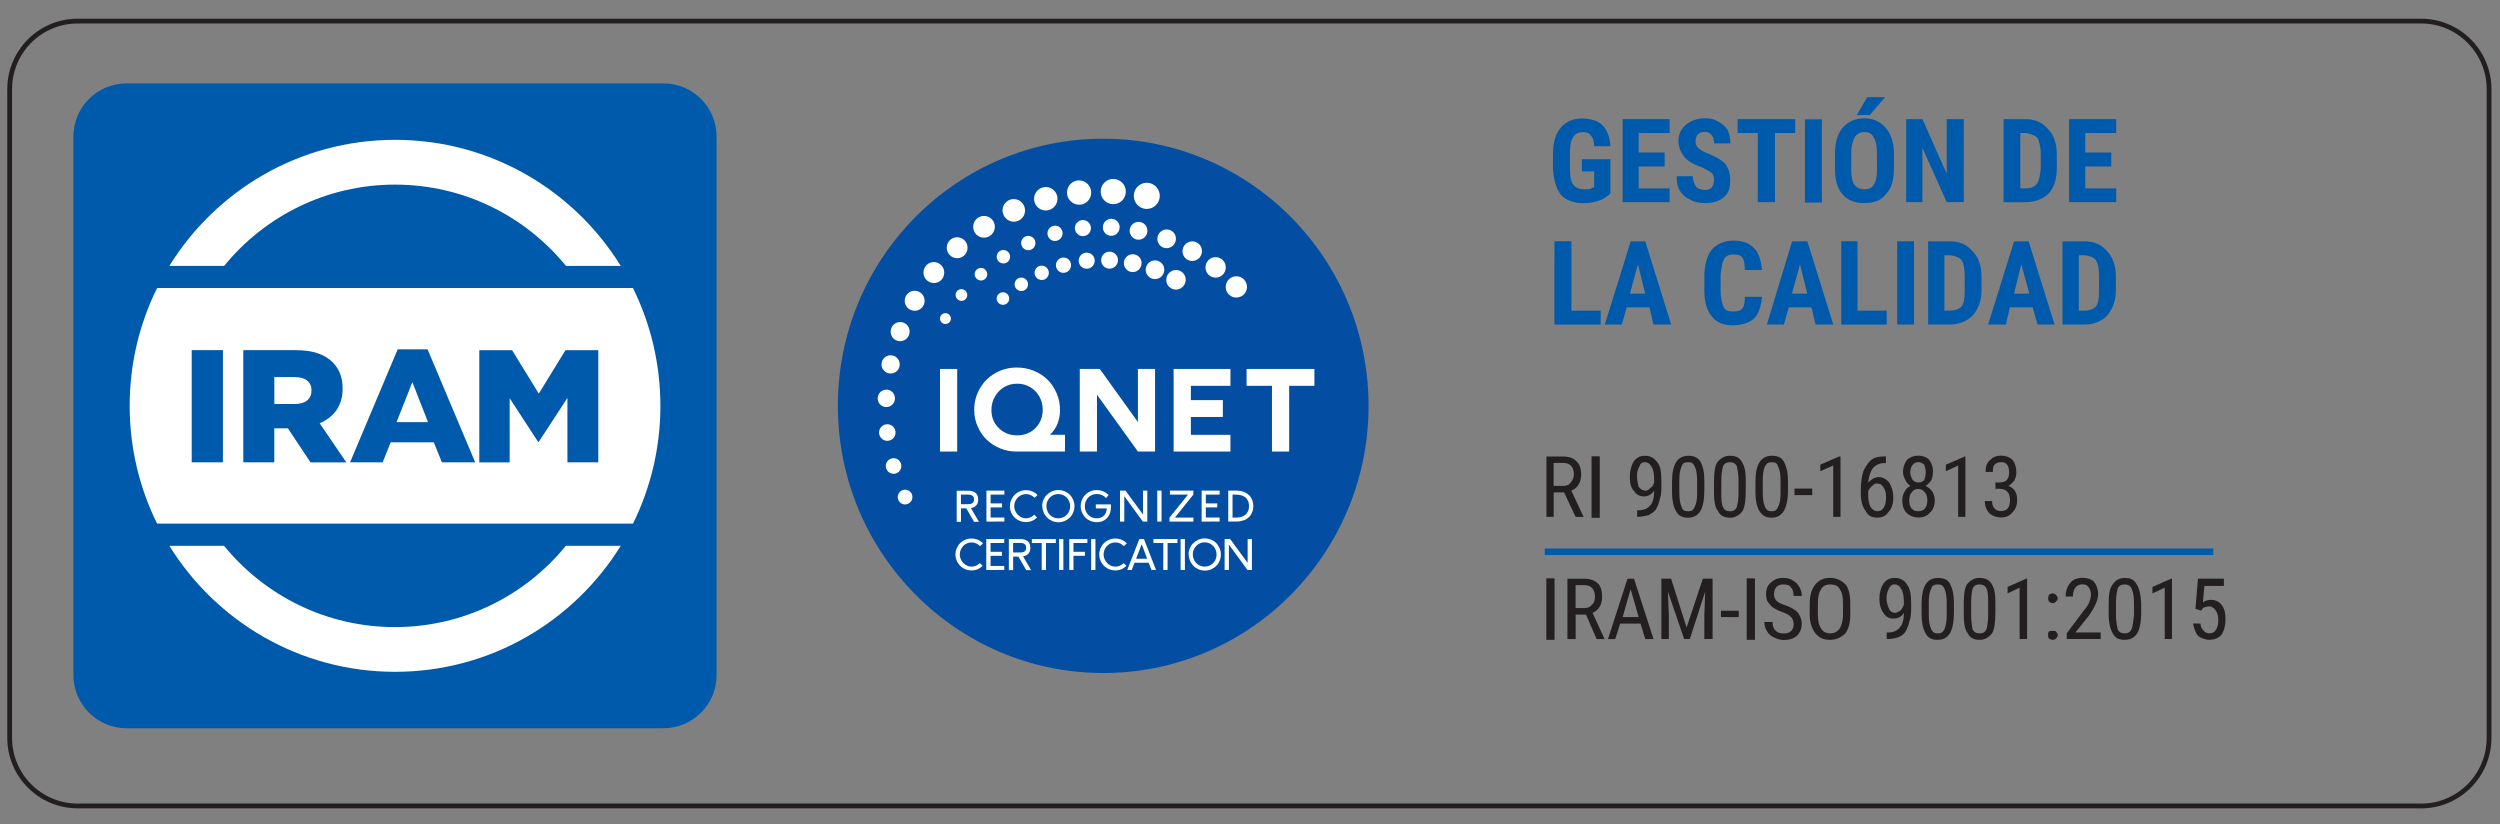 <?xml version="1.0" encoding="UTF-8"?>
<svg id="Capa_1" xmlns="http://www.w3.org/2000/svg" version="1.1" xmlns:xlink="http://www.w3.org/1999/xlink" viewBox="0 0 455 150">
  <rect x="0" y="0" width="455" height="150" fill="#808080" stroke="none"/>
  <!-- Generator: Adobe Illustrator 29.6.1, SVG Export Plug-In . SVG Version: 2.1.1 Build 9)  -->
  <defs>
    <clipPath id="clippath">
      <rect x="1.21" y="3.28" width="452.33" height="143.94" fill="none"/>
    </clipPath>
    <clipPath id="clippath-1">
      <rect x="1.21" y="3.28" width="452.33" height="143.94" fill="none"/>
    </clipPath>
    <clipPath id="clippath-2">
      <rect x="1.21" y="3.28" width="452.33" height="143.94" fill="none"/>
    </clipPath>
    <clipPath id="clippath-3">
      <rect x="1.21" y="3.28" width="452.33" height="143.94" fill="none"/>
    </clipPath>
    <clipPath id="clippath-4">
      <rect x="1.21" y="3.28" width="452.33" height="143.94" fill="none"/>
    </clipPath>
    <clipPath id="clippath-5">
      <rect x="1.21" y="3.28" width="452.33" height="143.94" fill="none"/>
    </clipPath>
    <clipPath id="clippath-6">
      <rect x="1.21" y="3.28" width="452.33" height="143.94" fill="none"/>
    </clipPath>
    <clipPath id="clippath-7">
      <rect x="1.21" y="3.28" width="452.33" height="143.94" fill="none"/>
    </clipPath>
    <clipPath id="clippath-8">
      <rect x="1.21" y="3.28" width="452.33" height="143.94" fill="none"/>
    </clipPath>
    <clipPath id="clippath-9">
      <rect x="1.21" y="3.28" width="452.33" height="143.94" fill="none"/>
    </clipPath>
    <clipPath id="clippath-10">
      <rect x="1.21" y="3.28" width="452.33" height="143.94" fill="none"/>
    </clipPath>
    <clipPath id="clippath-11">
      <rect x="1.21" y="3.28" width="452.33" height="143.94" fill="none"/>
    </clipPath>
    <clipPath id="clippath-12">
      <rect x="1.21" y="3.28" width="452.33" height="143.94" fill="none"/>
    </clipPath>
    <clipPath id="clippath-13">
      <rect x="1.21" y="3.28" width="452.33" height="143.94" fill="none"/>
    </clipPath>
    <clipPath id="clippath-14">
      <rect x="1.21" y="3.28" width="452.33" height="143.94" fill="none"/>
    </clipPath>
    <clipPath id="clippath-15">
      <rect x="1.21" y="3.28" width="452.33" height="143.94" fill="none"/>
    </clipPath>
    <clipPath id="clippath-16">
      <rect x="1.21" y="3.28" width="452.33" height="143.94" fill="none"/>
    </clipPath>
    <clipPath id="clippath-17">
      <rect x="1.21" y="3.28" width="452.33" height="143.94" fill="none"/>
    </clipPath>
    <clipPath id="clippath-18">
      <rect x="1.21" y="3.28" width="452.33" height="143.94" fill="none"/>
    </clipPath>
    <clipPath id="clippath-19">
      <rect x="1.21" y="3.28" width="452.33" height="143.94" fill="none"/>
    </clipPath>
    <clipPath id="clippath-20">
      <rect x="1.21" y="3.28" width="452.33" height="143.94" fill="none"/>
    </clipPath>
    <clipPath id="clippath-21">
      <rect x="1.21" y="3.28" width="452.33" height="143.94" fill="none"/>
    </clipPath>
    <clipPath id="clippath-22">
      <rect x="1.21" y="3.28" width="452.33" height="143.94" fill="none"/>
    </clipPath>
    <clipPath id="clippath-23">
      <rect x="1.21" y="3.28" width="452.33" height="143.94" fill="none"/>
    </clipPath>
    <clipPath id="clippath-24">
      <rect x="1.21" y="3.28" width="452.33" height="143.94" fill="none"/>
    </clipPath>
    <clipPath id="clippath-25">
      <rect x="1.21" y="3.28" width="452.33" height="143.94" fill="none"/>
    </clipPath>
    <clipPath id="clippath-26">
      <rect x="1.21" y="3.28" width="452.33" height="143.94" fill="none"/>
    </clipPath>
    <clipPath id="clippath-27">
      <rect x="1.21" y="3.28" width="452.33" height="143.94" fill="none"/>
    </clipPath>
    <clipPath id="clippath-28">
      <rect x="1.21" y="3.28" width="452.33" height="143.94" fill="none"/>
    </clipPath>
    <clipPath id="clippath-29">
      <rect x="1.21" y="3.28" width="452.33" height="143.94" fill="none"/>
    </clipPath>
    <clipPath id="clippath-30">
      <rect x="1.21" y="3.28" width="452.33" height="143.94" fill="none"/>
    </clipPath>
    <clipPath id="clippath-31">
      <rect x="1.21" y="3.28" width="452.33" height="143.94" fill="none"/>
    </clipPath>
    <clipPath id="clippath-32">
      <rect x="1.21" y="3.28" width="452.33" height="143.94" fill="none"/>
    </clipPath>
    <clipPath id="clippath-33">
      <rect x="1.21" y="3.28" width="452.33" height="143.94" fill="none"/>
    </clipPath>
    <clipPath id="clippath-34">
      <rect x="1.21" y="3.28" width="452.33" height="143.94" fill="none"/>
    </clipPath>
    <clipPath id="clippath-35">
      <rect x="1.21" y="3.28" width="452.33" height="143.94" fill="none"/>
    </clipPath>
    <clipPath id="clippath-36">
      <rect x="1.21" y="3.28" width="452.33" height="143.94" fill="none"/>
    </clipPath>
    <clipPath id="clippath-37">
      <rect x="1.21" y="3.28" width="452.33" height="143.94" fill="none"/>
    </clipPath>
    <clipPath id="clippath-38">
      <rect x="1.21" y="3.28" width="452.33" height="143.94" fill="none"/>
    </clipPath>
    <clipPath id="clippath-39">
      <rect x="1.21" y="3.28" width="452.33" height="143.94" fill="none"/>
    </clipPath>
    <clipPath id="clippath-40">
      <rect x="1.21" y="3.28" width="452.33" height="143.94" fill="none"/>
    </clipPath>
    <clipPath id="clippath-41">
      <rect x="1.21" y="3.28" width="452.33" height="143.94" fill="none"/>
    </clipPath>
    <clipPath id="clippath-42">
      <rect x="1.21" y="3.28" width="452.33" height="143.94" fill="none"/>
    </clipPath>
    <clipPath id="clippath-43">
      <rect x="1.21" y="3.28" width="452.33" height="143.94" fill="none"/>
    </clipPath>
    <clipPath id="clippath-44">
      <rect x="1.21" y="3.28" width="452.33" height="143.94" fill="none"/>
    </clipPath>
    <clipPath id="clippath-45">
      <rect x="1.21" y="3.28" width="452.33" height="143.94" fill="none"/>
    </clipPath>
    <clipPath id="clippath-46">
      <rect x="1.21" y="3.28" width="452.33" height="143.94" fill="none"/>
    </clipPath>
    <clipPath id="clippath-47">
      <rect x="1.21" y="3.28" width="452.33" height="143.94" fill="none"/>
    </clipPath>
    <clipPath id="clippath-48">
      <rect x="1.21" y="3.28" width="452.33" height="143.94" fill="none"/>
    </clipPath>
    <clipPath id="clippath-49">
      <rect x="1.21" y="3.28" width="452.33" height="143.94" fill="none"/>
    </clipPath>
    <clipPath id="clippath-50">
      <rect x="1.21" y="3.28" width="452.33" height="143.94" fill="none"/>
    </clipPath>
    <clipPath id="clippath-51">
      <rect x="1.21" y="3.28" width="452.33" height="143.94" fill="none"/>
    </clipPath>
    <clipPath id="clippath-52">
      <rect x="1.21" y="3.28" width="452.33" height="143.94" fill="none"/>
    </clipPath>
    <clipPath id="clippath-53">
      <rect x="1.21" y="3.28" width="452.33" height="143.94" fill="none"/>
    </clipPath>
    <clipPath id="clippath-54">
      <rect x="1.21" y="3.28" width="452.33" height="143.94" fill="none"/>
    </clipPath>
    <clipPath id="clippath-55">
      <rect x="1.21" y="3.28" width="452.33" height="143.94" fill="none"/>
    </clipPath>
    <clipPath id="clippath-56">
      <rect x="1.21" y="3.28" width="452.33" height="143.94" fill="none"/>
    </clipPath>
    <clipPath id="clippath-57">
      <rect x="1.21" y="3.28" width="452.33" height="143.94" fill="none"/>
    </clipPath>
    <clipPath id="clippath-58">
      <rect x="1.21" y="3.28" width="452.33" height="143.94" fill="none"/>
    </clipPath>
    <clipPath id="clippath-59">
      <rect x="1.21" y="3.28" width="452.33" height="143.94" fill="none"/>
    </clipPath>
    <clipPath id="clippath-60">
      <rect x="1.21" y="3.28" width="452.33" height="143.94" fill="none"/>
    </clipPath>
    <clipPath id="clippath-61">
      <rect x="1.21" y="3.28" width="452.33" height="143.94" fill="none"/>
    </clipPath>
    <clipPath id="clippath-62">
      <rect x="1.21" y="3.28" width="452.33" height="143.94" fill="none"/>
    </clipPath>
    <clipPath id="clippath-63">
      <rect x="1.21" y="3.28" width="452.33" height="143.94" fill="none"/>
    </clipPath>
    <clipPath id="clippath-64">
      <rect x="1.21" y="3.28" width="452.33" height="143.94" fill="none"/>
    </clipPath>
    <clipPath id="clippath-65">
      <rect x="1.21" y="3.28" width="452.33" height="143.94" fill="none"/>
    </clipPath>
    <clipPath id="clippath-66">
      <rect x="1.21" y="3.28" width="452.33" height="143.94" fill="none"/>
    </clipPath>
    <clipPath id="clippath-67">
      <rect x="1.21" y="3.28" width="452.33" height="143.94" fill="none"/>
    </clipPath>
    <clipPath id="clippath-68">
      <rect x="1.21" y="3.28" width="452.33" height="143.94" fill="none"/>
    </clipPath>
    <clipPath id="clippath-69">
      <rect x="1.21" y="3.28" width="452.33" height="143.94" fill="none"/>
    </clipPath>
    <clipPath id="clippath-70">
      <rect x="1.21" y="3.28" width="452.33" height="143.94" fill="none"/>
    </clipPath>
  </defs>
  <g clip-path="url(#clippath)">
    <path d="M120.77,132.54H23.02c-5.33,0-9.66-4.33-9.66-9.69V24.86c0-5.34,4.32-9.68,9.66-9.68h97.74c5.34,0,9.66,4.33,9.66,9.68v97.99c0,5.34-4.32,9.69-9.66,9.69" fill="#005aab" fill-rule="evenodd"/>
  </g>
  <g clip-path="url(#clippath-1)">
    <path d="M115.2,95.31c3.19-6.46,4.99-13.74,4.99-21.44s-1.8-14.99-4.99-21.45H28.59c-3.19,6.46-4.99,13.74-4.99,21.44s1.8,14.98,4.99,21.44h86.61Z" fill="#fff" fill-rule="evenodd"/>
  </g>
  <g clip-path="url(#clippath-2)">
    <path d="M72.17,76.83h5.73l-2.85-7.28-2.88,7.28ZM53.64,68.63h-3.71v4.9h3.73c1.92,0,3.03-.93,3.03-2.42v-.06c0-1.6-1.17-2.42-3.05-2.42M40.57,84.15h-5.68v-20.42h5.68v20.42ZM56.51,84.15l-4.11-6.19h-2.48v6.19h-5.64v-20.42h9.63c3.12,0,5.27.82,6.64,2.22,1.19,1.17,1.81,2.75,1.81,4.76v.06c0,3.12-1.66,5.19-4.18,6.27l4.86,7.12h-6.52ZM80.43,84.15l-1.48-3.65h-7.85l-1.46,3.65h-5.93l8.67-20.57h5.44l8.67,20.57h-6.06ZM108.89,84.15h-5.62v-11.73l-5.22,8h-.11l-5.18-7.94v11.67h-5.53v-20.42h5.97l4.86,7.91,4.86-7.91h5.97v20.42Z" fill="#005aab" fill-rule="evenodd"/>
  </g>
  <g clip-path="url(#clippath-3)">
    <path d="M112.98,99.33c-8.52,13.77-23.73,22.94-41.08,22.94s-32.56-9.17-41.08-22.94h9.95c7.36,9.03,18.57,14.8,31.11,14.8s23.75-5.77,31.11-14.8h9.98ZM71.9,25.45c17.35,0,32.56,9.17,41.08,22.95h-9.97c-7.36-9.03-18.57-14.8-31.11-14.8s-23.75,5.77-31.11,14.8h-9.97c8.52-13.78,23.73-22.95,41.08-22.95" fill="#fff" fill-rule="evenodd"/>
  </g>
  <g clip-path="url(#clippath-4)">
    <path d="M440.62,146.68H14.13c-6.84,0-12.37-5.56-12.37-12.4V16.23C1.76,9.38,7.3,3.84,14.13,3.84h426.51c6.84,0,12.37,5.56,12.37,12.4v118.05c0,6.85-5.54,12.4-12.37,12.4h-.01Z" fill="none" stroke="#231f20" stroke-miterlimit="10" stroke-width=".87"/>
  </g>
  <g clip-path="url(#clippath-5)">
    <path d="M249.08,74c-.08,26.86-21.75,48.57-48.42,48.49-26.67-.08-48.23-21.9-48.17-48.76.06-26.86,21.75-48.57,48.42-48.49,26.67.08,48.23,21.9,48.17,48.76" fill="#034ea2"/>
  </g>
  <g clip-path="url(#clippath-6)">
    <rect x="171.08" y="67.15" width="3.13" height="15.03" fill="#fff"/>
  </g>
  <g clip-path="url(#clippath-7)">
    <path d="M191.11,79.12c1.21-1.17,1.81-2.68,1.81-4.5,0-1.07-.2-2.1-.62-3.06-.41-.96-.97-1.79-1.66-2.47-.69-.68-1.53-1.22-2.49-1.61-.96-.39-1.99-.59-3.05-.59-1.45,0-2.78.34-3.96,1.02-1.18.68-2.14,1.61-2.81,2.8-.68,1.18-1.02,2.47-1.02,3.88,0,1.07.2,2.08.62,3.02s.96,1.76,1.65,2.42c.69.66,1.51,1.18,2.44,1.57.93.39,1.92.58,2.94.58h8.87v-3.05h-2.71ZM189.77,74.61c0,.88-.2,1.69-.62,2.39-.41.71-.97,1.26-1.67,1.65-.7.39-1.5.59-2.35.59-1.31,0-2.43-.44-3.33-1.31-.9-.87-1.36-1.95-1.36-3.31,0-.88.2-1.69.62-2.42.41-.73.97-1.31,1.68-1.74.72-.43,1.51-.63,2.38-.63s1.66.21,2.36.62c.7.4,1.28,1,1.68,1.71.4.72.62,1.55.62,2.43" fill="#fff"/>
  </g>
  <g clip-path="url(#clippath-8)">
    <polygon points="207.1 67.15 207.1 76.81 200.16 67.15 196.52 67.15 196.52 82.18 199.65 82.18 199.65 71.83 207.1 82.18 210.22 82.18 210.22 67.15 207.1 67.15" fill="#fff"/>
  </g>
  <g clip-path="url(#clippath-9)">
    <polygon points="223.94 70.22 223.94 67.15 213.6 67.15 213.6 82.18 223.94 82.18 223.94 79.14 216.74 79.14 216.74 75.89 222.56 75.89 222.56 72.82 216.74 72.82 216.74 70.22 223.94 70.22" fill="#fff"/>
  </g>
  <g clip-path="url(#clippath-10)">
    <polygon points="226.88 67.15 226.88 70.22 231.5 70.22 231.5 82.18 234.63 82.18 234.63 70.22 239.22 70.22 239.22 67.15 226.88 67.15" fill="#fff"/>
  </g>
  <g clip-path="url(#clippath-11)">
    <path d="M181.39,54.3c.03-.63.55-1.13,1.18-1.11s1.12.55,1.11,1.18c-.01.63-.55,1.13-1.18,1.11-.63-.03-1.13-.55-1.11-1.18" fill="#fff"/>
  </g>
  <g clip-path="url(#clippath-12)">
    <path d="M184.66,51.7c.03-.68.59-1.21,1.26-1.18.67.03,1.21.59,1.18,1.27-.03.68-.59,1.21-1.26,1.18-.67-.03-1.21-.59-1.18-1.27" fill="#fff"/>
  </g>
  <g clip-path="url(#clippath-13)">
    <path d="M192.18,48.22c.03-.77.67-1.36,1.42-1.35.75.01,1.36.67,1.33,1.44-.03.77-.67,1.36-1.42,1.35-.75-.01-1.36-.67-1.33-1.44" fill="#fff"/>
  </g>
  <g clip-path="url(#clippath-14)">
    <path d="M200.41,47.3c.03-.86.74-1.52,1.58-1.5.84.03,1.51.74,1.48,1.6-.03.86-.74,1.52-1.58,1.5-.84-.03-1.51-.74-1.48-1.6" fill="#fff"/>
  </g>
  <g clip-path="url(#clippath-15)">
    <path d="M204.54,47.84c.03-.89.78-1.6,1.67-1.57.89.03,1.6.78,1.56,1.68-.04.89-.78,1.6-1.67,1.57-.89-.03-1.58-.78-1.56-1.68" fill="#fff"/>
  </g>
  <g clip-path="url(#clippath-16)">
    <path d="M208.52,49.04c.03-.94.82-1.68,1.75-1.65.93.03,1.67.82,1.63,1.76-.04.94-.82,1.68-1.75,1.65-.93-.03-1.67-.82-1.63-1.76" fill="#fff"/>
  </g>
  <g clip-path="url(#clippath-17)">
    <path d="M212.26,50.87c.03-.98.85-1.75,1.83-1.73.98.03,1.75.86,1.71,1.84-.04.98-.85,1.75-1.83,1.73-.98-.03-1.75-.86-1.71-1.84" fill="#fff"/>
  </g>
  <g clip-path="url(#clippath-18)">
    <path d="M171.08,57.95c.01-.54.48-.98,1.02-.96s.97.48.96,1.02c-.01.54-.48.97-1.02.96-.54-.01-.97-.48-.96-1.02" fill="#fff"/>
  </g>
  <g clip-path="url(#clippath-19)">
    <path d="M173.92,53.65c.01-.59.52-1.06,1.09-1.03.58.03,1.04.52,1.03,1.11-.01.59-.52,1.06-1.09,1.03-.58-.03-1.04-.52-1.03-1.11" fill="#fff"/>
  </g>
  <g clip-path="url(#clippath-20)">
    <path d="M181.4,46.68c.03-.68.59-1.21,1.26-1.18.67.03,1.21.59,1.18,1.27-.03.68-.59,1.21-1.26,1.18-.67-.03-1.21-.59-1.18-1.27" fill="#fff"/>
  </g>
  <g clip-path="url(#clippath-21)">
    <path d="M185.85,44.19c.03-.72.63-1.29,1.34-1.26.72.03,1.28.63,1.26,1.35-.03.72-.63,1.29-1.34,1.26-.72-.03-1.28-.63-1.26-1.35" fill="#fff"/>
  </g>
  <g clip-path="url(#clippath-22)">
    <path d="M190.64,42.42c.03-.77.67-1.36,1.42-1.35s1.36.67,1.33,1.44c-.03.77-.67,1.36-1.42,1.35-.75-.01-1.36-.67-1.33-1.44" fill="#fff"/>
  </g>
  <g clip-path="url(#clippath-23)">
    <path d="M195.63,41.47c.03-.81.7-1.45,1.51-1.42.8.03,1.43.71,1.41,1.51-.03.81-.7,1.45-1.51,1.42-.8-.03-1.43-.71-1.41-1.51" fill="#fff"/>
  </g>
  <g clip-path="url(#clippath-24)">
    <path d="M200.72,41.32c.03-.86.74-1.52,1.58-1.5s1.51.74,1.48,1.6c-.03.86-.74,1.52-1.58,1.5-.84-.03-1.51-.74-1.48-1.6" fill="#fff"/>
  </g>
  <g clip-path="url(#clippath-25)">
    <path d="M205.6,41.95c.03-.89.78-1.6,1.67-1.57s1.6.78,1.56,1.68c-.04.89-.78,1.6-1.67,1.57-.89-.03-1.58-.78-1.56-1.68" fill="#fff"/>
  </g>
  <g clip-path="url(#clippath-26)">
    <path d="M210.64,43.41c.03-.94.82-1.68,1.75-1.65.93.03,1.67.82,1.63,1.76-.04.94-.82,1.68-1.75,1.65-.93-.03-1.67-.82-1.63-1.76" fill="#fff"/>
  </g>
  <g clip-path="url(#clippath-27)">
    <path d="M215.22,45.66c.03-.98.85-1.75,1.83-1.73s1.75.86,1.71,1.84c-.04.98-.85,1.75-1.83,1.73-.98-.03-1.75-.86-1.71-1.84" fill="#fff"/>
  </g>
  <g clip-path="url(#clippath-28)">
    <path d="M219.4,48.6c.04-1.03.89-1.84,1.91-1.8,1.02.04,1.82.89,1.78,1.93-.04,1.03-.89,1.84-1.91,1.8s-1.82-.89-1.78-1.93" fill="#fff"/>
  </g>
  <g clip-path="url(#clippath-29)">
    <path d="M223.08,52.16c.04-1.07.93-1.91,2-1.88s1.9.93,1.87,2c-.03,1.07-.93,1.91-2,1.88-1.07-.04-1.9-.93-1.87-2" fill="#fff"/>
  </g>
  <g clip-path="url(#clippath-30)">
    <path d="M163.39,90.42c.03-.74.64-1.32,1.38-1.3.74.03,1.32.64,1.29,1.39-.03.74-.64,1.32-1.38,1.3-.74-.03-1.32-.64-1.29-1.39" fill="#fff"/>
  </g>
  <g clip-path="url(#clippath-31)">
    <path d="M161.21,84.78c.03-.78.68-1.41,1.46-1.39.78.03,1.39.68,1.37,1.47-.03.79-.68,1.41-1.46,1.37-.78-.04-1.39-.68-1.37-1.47" fill="#fff"/>
  </g>
  <g clip-path="url(#clippath-32)">
    <path d="M159.99,78.67c.03-.83.72-1.49,1.55-1.46.83.03,1.47.73,1.45,1.56-.03.83-.72,1.49-1.55,1.46-.83-.03-1.47-.72-1.45-1.55" fill="#fff"/>
  </g>
  <g clip-path="url(#clippath-33)">
    <path d="M159.74,72.45c.03-.87.75-1.56,1.62-1.54.87.03,1.55.76,1.52,1.64-.03.88-.75,1.56-1.62,1.54-.87-.03-1.56-.76-1.52-1.64" fill="#fff"/>
  </g>
  <g clip-path="url(#clippath-34)">
    <path d="M160.44,66.27c.03-.92.79-1.64,1.71-1.61.92.03,1.63.79,1.6,1.71s-.79,1.64-1.71,1.61c-.92-.03-1.63-.79-1.6-1.71" fill="#fff"/>
  </g>
  <g clip-path="url(#clippath-35)">
    <path d="M162.1,60.3c.03-.96.83-1.71,1.78-1.69.96.03,1.71.83,1.67,1.8-.04.97-.83,1.71-1.78,1.69-.96-.03-1.71-.84-1.67-1.8" fill="#fff"/>
  </g>
  <g clip-path="url(#clippath-36)">
    <path d="M164.66,54.68c.04-1.01.87-1.8,1.87-1.76,1.01.04,1.78.87,1.75,1.88s-.87,1.8-1.87,1.76c-1.01-.04-1.78-.87-1.75-1.88" fill="#fff"/>
  </g>
  <g clip-path="url(#clippath-37)">
    <path d="M168.07,49.54c.04-1.05.9-1.88,1.95-1.84s1.86.91,1.83,1.97c-.03,1.06-.9,1.88-1.95,1.84-1.04-.04-1.86-.91-1.83-1.97" fill="#fff"/>
  </g>
  <g clip-path="url(#clippath-38)">
    <path d="M172.31,45.02c.04-1.05.9-1.88,1.95-1.84s1.86.91,1.83,1.97c-.03,1.06-.9,1.88-1.95,1.84-1.04-.04-1.86-.91-1.83-1.97" fill="#fff"/>
  </g>
  <g clip-path="url(#clippath-39)">
    <path d="M177.12,41.21c.04-1.1.94-1.95,2.04-1.91,1.09.04,1.94.96,1.9,2.04-.04,1.08-.94,1.95-2.04,1.91s-1.94-.94-1.9-2.04" fill="#fff"/>
  </g>
  <g clip-path="url(#clippath-40)">
    <path d="M182.46,38.22c.04-1.13.98-2.03,2.11-1.99,1.13.04,2.01,1,1.99,2.13-.03,1.13-.98,2.03-2.11,1.99-1.13-.04-2.02-1-1.99-2.13" fill="#fff"/>
  </g>
  <g clip-path="url(#clippath-41)">
    <path d="M188.2,36.11c.04-1.18,1.02-2.1,2.2-2.07,1.18.04,2.1,1.03,2.06,2.2s-1.02,2.1-2.2,2.07c-1.18-.04-2.1-1.03-2.06-2.2" fill="#fff"/>
  </g>
  <g clip-path="url(#clippath-42)">
    <path d="M194.19,34.97c.04-1.22,1.06-2.19,2.27-2.14,1.22.05,2.17,1.07,2.14,2.29s-1.06,2.19-2.27,2.14c-1.22-.05-2.17-1.07-2.14-2.29" fill="#fff"/>
  </g>
  <g clip-path="url(#clippath-43)">
    <path d="M200.33,34.79c.04-1.27,1.09-2.27,2.36-2.22,1.27.05,2.25,1.11,2.21,2.37-.04,1.26-1.09,2.27-2.36,2.22-1.27-.05-2.25-1.11-2.21-2.37" fill="#fff"/>
  </g>
  <g clip-path="url(#clippath-44)">
    <path d="M206.35,35.57c.04-1.31,1.13-2.34,2.44-2.31,1.31.04,2.32,1.15,2.29,2.46-.04,1.31-1.13,2.34-2.44,2.31-1.31-.04-2.32-1.15-2.29-2.46" fill="#fff"/>
  </g>
  <g clip-path="url(#clippath-45)">
    <path d="M177.39,49.87c.03-.63.55-1.13,1.18-1.11s1.12.55,1.11,1.18c-.01.63-.55,1.13-1.18,1.11-.63-.03-1.13-.55-1.11-1.18" fill="#fff"/>
  </g>
  <g clip-path="url(#clippath-46)">
    <path d="M196.32,47.4c.03-.81.7-1.45,1.51-1.42s1.43.71,1.41,1.51c-.03.81-.7,1.45-1.51,1.42s-1.43-.71-1.41-1.51" fill="#fff"/>
  </g>
  <g clip-path="url(#clippath-47)">
    <path d="M188.29,49.61c.03-.72.63-1.29,1.34-1.26.72.03,1.28.63,1.26,1.35-.03.72-.63,1.29-1.34,1.26s-1.28-.63-1.26-1.35" fill="#fff"/>
  </g>
  <g clip-path="url(#clippath-48)">
    <path d="M174.12,94.95v-5.64h2.06c.58,0,1.03.13,1.36.39.33.26.49.67.49,1.21,0,.44-.11.79-.34,1.06-.23.26-.57.43-.99.49l1.47,2.51h-.89l-1.42-2.46h-.96v2.46h-.78ZM174.9,91.76h1.28c.16,0,.31-.01.44-.04.13-.03.24-.08.34-.14.1-.06.18-.15.23-.26s.08-.25.08-.42c0-.3-.09-.52-.28-.67-.19-.15-.45-.21-.82-.21h-1.28v1.74Z" fill="#fff"/>
  </g>
  <g clip-path="url(#clippath-49)">
    <polygon points="179.53 94.93 179.53 89.29 182.8 89.29 182.8 90.02 180.29 90.02 180.29 91.62 182.37 91.62 182.37 92.35 180.29 92.35 180.29 94.19 182.8 94.19 182.8 94.92 179.53 94.93" fill="#fff"/>
  </g>
  <g clip-path="url(#clippath-50)">
    <path d="M183.81,92.12c0-.39.08-.78.23-1.13.15-.35.35-.67.62-.93.26-.26.57-.47.93-.62.36-.15.74-.23,1.14-.23s.79.08,1.16.23.68.38.94.66l-.55.49c-.2-.21-.44-.38-.7-.49s-.54-.18-.83-.18-.58.06-.85.18c-.28.11-.5.28-.69.48-.19.2-.34.44-.45.71-.11.26-.18.55-.18.83s.06.58.18.84c.11.26.28.5.46.71.19.2.43.35.69.48.26.13.54.18.82.18s.55-.06.82-.18.49-.28.69-.47l.5.5c-.58.57-1.24.84-2.02.84-.53,0-1.01-.13-1.46-.38-.45-.25-.8-.6-1.07-1.06-.26-.45-.4-.94-.4-1.47" fill="#fff"/>
  </g>
  <g clip-path="url(#clippath-51)">
    <path d="M189.67,92.12c0-.39.08-.77.23-1.13s.35-.67.62-.93c.26-.26.57-.47.93-.63.36-.16.75-.24,1.16-.24s.79.08,1.16.23c.36.15.67.35.93.62.26.26.46.57.62.93.15.37.23.74.23,1.15s-.08.78-.23,1.15c-.15.37-.36.67-.62.93-.25.26-.58.47-.93.62-.35.15-.74.23-1.14.23s-.78-.08-1.13-.23c-.35-.15-.67-.35-.93-.62-.26-.26-.48-.57-.63-.93-.15-.37-.24-.74-.24-1.15M190.45,92.14c0,.4.1.77.29,1.11.19.34.45.6.78.79.33.19.69.29,1.09.29s.77-.1,1.09-.29c.33-.19.59-.47.78-.79.19-.33.28-.71.28-1.11s-.09-.77-.28-1.11c-.19-.34-.45-.6-.78-.81-.33-.2-.69-.3-1.11-.3s-.77.1-1.09.3c-.33.2-.59.48-.78.81-.19.33-.28.71-.28,1.11" fill="#fff"/>
  </g>
  <g clip-path="url(#clippath-52)">
    <path d="M196.92,93.27c-.15-.35-.23-.74-.23-1.15s.08-.78.23-1.15c.15-.37.36-.67.62-.93s.57-.47.93-.62c.36-.15.74-.23,1.14-.23s.8.08,1.18.24.7.39.98.68l-.49.54c-.2-.24-.45-.43-.75-.55-.3-.13-.6-.19-.92-.19-.4,0-.77.1-1.11.3-.34.2-.59.47-.78.81-.19.34-.28.71-.28,1.12s.09.77.28,1.11c.19.34.44.59.78.79.34.2.7.29,1.11.29.24,0,.48-.04.68-.11.2-.08.4-.18.57-.33s.3-.33.4-.57c.1-.24.16-.5.18-.79h-2v-.73h2.75v.49c0,.53-.1,1.01-.31,1.42-.21.42-.52.74-.9.98-.39.24-.84.35-1.36.35-.4,0-.79-.08-1.16-.23-.36-.15-.68-.35-.93-.62-.25-.26-.46-.57-.62-.93" fill="#fff"/>
  </g>
  <g clip-path="url(#clippath-53)">
    <polygon points="203.84 94.93 203.84 89.29 204.84 89.29 208.03 93.64 208.03 89.29 208.81 89.29 208.81 94.93 208 94.93 204.62 90.31 204.62 94.93 203.84 94.93" fill="#fff"/>
  </g>
  <g clip-path="url(#clippath-54)">
    <rect x="210.62" y="89.29" width=".78" height="5.64" fill="#fff"/>
  </g>
  <g clip-path="url(#clippath-55)">
    <polygon points="212.85 94.93 212.85 94.2 216.22 90.02 212.93 90.02 212.93 89.29 217.19 89.29 217.19 90.02 213.83 94.2 217.2 94.2 217.2 94.93 212.85 94.93" fill="#fff"/>
  </g>
  <g clip-path="url(#clippath-56)">
    <polygon points="218.7 94.93 218.7 89.29 221.97 89.29 221.97 90.02 219.46 90.02 219.46 91.62 221.54 91.62 221.54 92.35 219.46 92.35 219.46 94.19 221.97 94.19 221.97 94.92 218.7 94.93" fill="#fff"/>
  </g>
  <g clip-path="url(#clippath-57)">
    <path d="M223.54,94.93v-5.64h1.55c.43,0,.83.06,1.19.2.36.14.68.31.96.55.28.24.48.54.63.89.15.35.23.74.23,1.18s-.08.82-.23,1.17c-.15.35-.36.66-.63.89-.26.24-.59.43-.96.55s-.77.2-1.21.2h-1.53ZM224.32,94.2h.72c.33,0,.63-.04.89-.13.26-.09.52-.2.72-.37.2-.16.36-.38.49-.66.13-.28.18-.58.18-.93s-.06-.69-.19-.97-.3-.49-.53-.66c-.23-.16-.48-.28-.75-.35-.28-.08-.58-.11-.9-.11h-.63v4.17Z" fill="#fff"/>
  </g>
  <g clip-path="url(#clippath-58)">
    <path d="M173.89,100.92c0-.39.08-.78.23-1.13s.35-.67.62-.93c.26-.26.57-.47.93-.62.36-.15.74-.23,1.14-.23s.79.08,1.16.23c.36.15.68.38.94.66l-.55.49c-.2-.21-.44-.38-.7-.49-.26-.11-.54-.18-.83-.18s-.58.06-.85.18c-.28.11-.5.28-.69.48-.19.2-.34.44-.45.71-.11.26-.16.55-.16.83s.06.58.18.84c.11.26.26.5.46.71.2.2.43.35.69.48.26.13.54.18.82.18s.55-.06.82-.18c.26-.11.49-.28.69-.47l.5.5c-.58.57-1.24.84-2.02.84-.53,0-1.01-.13-1.46-.38s-.8-.6-1.07-1.06c-.26-.45-.4-.94-.4-1.47" fill="#fff"/>
  </g>
  <g clip-path="url(#clippath-59)">
    <polygon points="179.5 103.74 179.5 98.1 182.77 98.1 182.77 98.83 180.28 98.83 180.28 100.43 182.36 100.43 182.36 101.16 180.28 101.16 180.28 103 182.78 103 182.78 103.73 179.5 103.74" fill="#fff"/>
  </g>
  <g clip-path="url(#clippath-60)">
    <path d="M183.61,103.74v-5.64h2.06c.58,0,1.03.13,1.36.39.33.26.49.67.49,1.21,0,.44-.11.79-.34,1.06-.23.26-.57.43-.99.49l1.47,2.51h-.89l-1.42-2.46h-.96v2.46h-.78ZM184.39,100.55h1.28c.16,0,.31-.01.44-.04.13-.03.24-.08.34-.14.1-.06.18-.15.23-.26.05-.11.08-.25.08-.42,0-.3-.09-.52-.28-.67-.19-.15-.45-.21-.82-.21h-1.28v1.74Z" fill="#fff"/>
  </g>
  <g clip-path="url(#clippath-61)">
    <polygon points="187.8 98.83 187.8 98.1 192.16 98.1 192.16 98.83 190.37 98.83 190.37 103.74 189.59 103.74 189.59 98.83 187.8 98.83" fill="#fff"/>
  </g>
  <g clip-path="url(#clippath-62)">
    <rect x="192.75" y="98.1" width=".78" height="5.64" fill="#fff"/>
  </g>
  <g clip-path="url(#clippath-63)">
    <polygon points="194.61 103.74 194.61 98.1 197.9 98.1 197.9 98.83 195.37 98.83 195.37 100.43 197.46 100.43 197.46 101.16 195.37 101.16 195.37 103.73 194.61 103.74" fill="#fff"/>
  </g>
  <g clip-path="url(#clippath-64)">
    <rect x="198.59" y="98.1" width=".78" height="5.64" fill="#fff"/>
  </g>
  <g clip-path="url(#clippath-65)">
    <path d="M200.06,100.92c0-.39.08-.78.23-1.13.15-.35.35-.67.62-.93.26-.26.57-.47.93-.62.36-.15.74-.23,1.14-.23s.79.08,1.16.23c.36.15.68.38.94.66l-.55.49c-.2-.21-.44-.38-.7-.49-.26-.11-.54-.18-.83-.18s-.58.06-.85.18c-.28.11-.5.28-.69.48-.19.2-.34.44-.45.71-.11.26-.16.55-.16.83s.06.58.18.84.28.5.46.71c.19.2.43.35.69.48.26.13.54.18.82.18s.55-.06.82-.18c.26-.11.49-.28.69-.47l.5.5c-.58.57-1.24.84-2.02.84-.53,0-1.01-.13-1.46-.38s-.8-.6-1.07-1.06c-.26-.45-.4-.94-.4-1.47" fill="#fff"/>
  </g>
  <g clip-path="url(#clippath-66)">
    <path d="M205.16,103.74l2.2-5.64h.84l2.2,5.64h-.84l-.5-1.32h-2.58l-.5,1.32h-.82ZM206.77,101.69h2.01l-.99-2.65-1.02,2.65Z" fill="#fff"/>
  </g>
  <g clip-path="url(#clippath-67)">
    <polygon points="209.93 98.83 209.93 98.1 214.29 98.1 214.29 98.83 212.5 98.83 212.5 103.74 211.72 103.74 211.72 98.83 209.93 98.83" fill="#fff"/>
  </g>
  <g clip-path="url(#clippath-68)">
    <rect x="214.87" y="98.1" width=".78" height="5.64" fill="#fff"/>
  </g>
  <g clip-path="url(#clippath-69)">
    <path d="M216.32,100.92c0-.39.08-.77.23-1.13.15-.37.35-.67.62-.93.26-.26.57-.47.93-.63.36-.16.75-.24,1.16-.24s.79.08,1.16.23c.36.15.67.35.93.62.26.26.46.57.62.93.15.37.23.74.23,1.15s-.08.78-.23,1.15c-.15.37-.36.67-.62.93-.25.26-.58.47-.93.62-.35.15-.74.23-1.14.23s-.78-.08-1.13-.23c-.35-.15-.67-.35-.93-.62-.26-.26-.48-.57-.63-.93-.15-.37-.24-.74-.24-1.15M217.1,100.93c0,.4.1.77.29,1.11.19.34.45.6.78.79.33.19.69.29,1.09.29s.77-.1,1.09-.29c.33-.19.59-.47.78-.79.19-.33.28-.71.28-1.11s-.09-.77-.28-1.11c-.19-.34-.45-.6-.78-.81-.33-.2-.69-.3-1.11-.3s-.77.1-1.09.3c-.33.2-.59.48-.78.81-.19.33-.28.71-.28,1.11" fill="#fff"/>
  </g>
  <g clip-path="url(#clippath-70)">
    <polygon points="222.88 103.74 222.88 98.1 223.88 98.1 227.07 102.44 227.07 98.1 227.85 98.1 227.85 103.74 227.04 103.74 223.66 99.12 223.66 103.74 222.88 103.74" fill="#fff"/>
  </g>
  <line x1="281.14" y1="100.42" x2="402.83" y2="100.42" fill="none" stroke="#005aab" stroke-miterlimit="10" stroke-width="1.19"/>
  <path d="M284.69,89.62h-1.92v4.45h-1.32v-10.98h3.09c1.04,0,1.92.31,2.36.87.59.46.87,1.36.87,2.4,0,.73-.14,1.32-.46,1.77-.27.59-.73.87-1.32,1.19l2.23,4.76h-1.46l-2.09-4.45h0ZM282.77,88.43h1.77c.59,0,1.04-.17,1.32-.63.31-.27.59-.87.59-1.46,0-1.36-.73-2.09-1.92-2.09h-1.77v4.17h.01Z" fill="#231f20"/>
  <rect x="289.66" y="83.05" width="1.5" height="11.19" fill="#231f20"/>
  <path d="M301.05,89.31c-.46.73-1.19,1.04-1.77,1.04-.87,0-1.46-.31-1.92-1.04-.59-.59-.73-1.5-.73-2.5,0-1.19.27-2.09.73-2.86.59-.73,1.19-1,2.05-1,1.04,0,1.63.46,2.23,1.19s.73,1.92.73,3.4v.27c0,1.36,0,2.23-.27,2.99-.14.73-.46,1.46-.73,1.92-.31.46-.9.77-1.32,1.04-.63.14-1.36.31-2.09.31v-1.19h.14c1.04,0,1.77-.31,2.23-.9.46-.46.73-1.32.73-2.67h-.01ZM299.42,89.31c.31,0,.63-.14.9-.46.46-.27.59-.59.73-1.04v-.59c0-1-.14-1.77-.46-2.23-.27-.59-.73-.87-1.19-.87-.42,0-.87.14-1,.73-.31.46-.46,1.04-.46,1.77s.14,1.36.27,1.94c.31.42.77.73,1.19.73h.01Z" fill="#231f20"/>
  <path d="M310.19,89.31c0,1.63-.27,2.96-.73,3.72-.46.73-1.19,1.19-2.19,1.19s-1.81-.31-2.23-1.19c-.46-.77-.73-1.94-.73-3.4v-1.94c0-1.63.27-2.82.73-3.55.42-.73,1.19-1.19,2.23-1.19s1.6.27,2.19,1c.46.9.73,1.94.73,3.44,0,0,0,1.92,0,1.92ZM308.88,87.53c0-1.19-.14-2.09-.46-2.67-.27-.59-.59-.73-1.15-.73-.63,0-1.04.14-1.21.73-.27.59-.42,1.36-.42,2.54v2.23c0,1.19.14,2.05.42,2.65.17.63.59.77,1.21.77.56,0,.87-.14,1.15-.77.31-.59.46-1.32.46-2.5v-2.23h0Z" fill="#231f20"/>
  <path d="M317.73,89.31c0,1.63-.17,2.96-.59,3.72-.59.73-1.32,1.19-2.23,1.19-1.04,0-1.77-.31-2.23-1.19-.59-.77-.73-1.94-.73-3.4v-1.94c0-1.63.14-2.82.59-3.55.59-.73,1.32-1.19,2.23-1.19,1.04,0,1.77.27,2.19,1,.59.9.77,1.94.77,3.44,0,0,0,1.92,0,1.92ZM316.41,87.53c0-1.19-.17-2.09-.31-2.67-.27-.59-.73-.73-1.32-.73-.46,0-.9.14-1.19.73-.14.59-.31,1.36-.31,2.54v2.23c0,1.19,0,2.05.31,2.65.27.63.73.77,1.32.77.46,0,.9-.14,1.19-.77.14-.59.31-1.32.31-2.5v-2.23h0Z" fill="#231f20"/>
  <path d="M325.41,89.31c0,1.63-.31,2.96-.77,3.72-.46.73-1.19,1.19-2.19,1.19s-1.63-.31-2.23-1.19c-.46-.77-.73-1.94-.73-3.4v-1.94c0-1.63.27-2.82.73-3.55.46-.73,1.19-1.19,2.23-1.19s1.73.27,2.19,1c.46.9.77,1.94.77,3.44v1.92ZM324.06,87.53c0-1.19-.14-2.09-.46-2.67-.14-.59-.56-.73-1.15-.73s-.9.14-1.21.73c-.27.59-.42,1.36-.42,2.54v2.23c0,1.19.14,2.05.42,2.65.31.63.63.77,1.21.77s.87-.14,1.15-.77c.31-.59.46-1.32.46-2.5v-2.23h0Z" fill="#231f20"/>
  <rect x="326.6" y="88.92" width="3.23" height="1.19" fill="#231f20"/>
  <polygon points="334.97 94.07 333.65 94.07 333.65 84.72 331.29 85.76 331.29 84.57 334.7 83.09 334.97 83.09 334.97 94.07" fill="#231f20"/>
  <path d="M343.24,83.09v1.19h-.27c-.9,0-1.5.31-2.09.9-.46.59-.73,1.46-.87,2.65.59-.59,1.19-1,1.92-1s1.46.42,1.92,1c.46.77.73,1.63.73,2.67,0,1.19-.27,2.09-.87,2.67-.46.73-1.19,1.04-2.09,1.04s-1.6-.31-2.05-1.19c-.59-.77-.9-1.81-.9-3.13v-.59c0-1.5.17-2.67.46-3.55.46-.9.9-1.63,1.5-2.09.59-.46,1.46-.59,2.36-.59h.27-.01ZM341.61,87.98c-.27,0-.59.14-.87.46-.31.27-.59.56-.73,1v.59c0,.9.14,1.63.42,2.23.31.46.77.77,1.19.77.59,0,.9-.14,1.19-.59.31-.46.46-1.21.46-1.94s-.14-1.32-.46-1.77c-.27-.46-.59-.73-1.19-.73h0Z" fill="#231f20"/>
  <path d="M351.79,85.89c0,.59-.14,1.04-.27,1.5-.31.42-.59.73-1.04,1.04.46.27.87.56,1.19,1,.27.46.46,1.04.46,1.63,0,.9-.31,1.81-.9,2.23-.42.59-1.19.9-2.05.9s-1.63-.31-2.23-.9c-.42-.42-.73-1.19-.73-2.23,0-.59.14-1.19.46-1.63.14-.46.59-.73,1-1-.42-.31-.73-.63-.87-1.04-.27-.46-.46-.9-.46-1.5,0-.9.31-1.63.73-2.23.59-.46,1.19-.73,2.09-.73.73,0,1.46.27,1.92.73.46.59.73,1.32.73,2.23h-.01ZM350.78,91.08c0-.59-.17-1.19-.46-1.46-.31-.46-.77-.63-1.19-.63-.59,0-.9.17-1.19.63-.31.27-.46.87-.46,1.46s.14,1.19.46,1.5c.27.31.59.46,1.19.46.42,0,.87-.14,1.19-.46.27-.31.46-.9.46-1.5h0ZM350.48,85.89c0-.46-.14-.9-.27-1.32-.31-.31-.77-.46-1.04-.46-.46,0-.73.14-1.04.46-.27.27-.46.87-.46,1.32,0,.59.17,1.04.46,1.5.31.27.59.42,1.04.42.42,0,.73-.14,1.04-.42.14-.46.27-.9.27-1.5h0Z" fill="#231f20"/>
  <polygon points="357.7 94.07 356.38 94.07 356.38 84.72 354.15 85.76 354.15 84.57 357.56 83.09 357.7 83.09 357.7 94.07" fill="#231f20"/>
  <path d="M363.15,87.81h.73c.59,0,1.04-.14,1.32-.42.31-.31.46-.77.46-1.36,0-1.32-.46-1.92-1.46-1.92-.46,0-.9.14-1.19.46-.31.27-.31.87-.31,1.32h-1.32c0-.9.14-1.5.73-2.09.59-.59,1.19-.87,2.09-.87s1.46.27,2.05.73c.46.59.73,1.32.73,2.36,0,.46-.14,1.04-.42,1.5-.31.27-.59.73-1.04.9,1.04.42,1.6,1.19,1.6,2.5,0,1.04-.27,1.77-.87,2.36-.46.59-1.19.9-2.05.9s-1.63-.31-2.09-.73c-.59-.59-.87-1.36-.87-2.26h1.32c0,.63.14,1.04.46,1.36.27.31.59.46,1.19.46.46,0,.87-.14,1.19-.46.27-.31.42-.9.42-1.5,0-1.32-.59-2.09-1.92-2.09h-.73v-1.19.03Z" fill="#231f20"/>
  <rect x="281.43" y="105.26" width="1.5" height="11.19" fill="#231f20"/>
  <path d="M288.69,111.86h-1.92v4.45h-1.5v-10.98h3.09c1.04,0,1.92.31,2.5.9.46.42.73,1.32.73,2.36,0,.73-.14,1.32-.42,1.77-.31.59-.73.9-1.32,1.19l2.19,4.76h-1.46l-1.92-4.45h.01ZM286.77,110.67h1.6c.59,0,1.04-.17,1.32-.59.46-.31.59-.9.59-1.5,0-1.36-.73-2.09-1.92-2.09h-1.6v4.17h.01Z" fill="#231f20"/>
  <path d="M298.55,113.49h-3.68l-.9,2.82h-1.32l3.55-10.98h1.19l3.55,10.98h-1.5l-.87-2.82h-.01ZM295.32,112.31h2.92l-1.46-5.07-1.46,5.07Z" fill="#231f20"/>
  <polygon points="304.14 105.32 306.96 114.22 309.92 105.32 311.69 105.32 311.69 116.3 310.19 116.3 310.19 112 310.34 107.68 307.55 116.3 306.52 116.3 303.56 107.68 303.73 112 303.73 116.3 302.37 116.3 302.37 105.32 304.14 105.32" fill="#231f20"/>
  <path d="M316.45,111.16v1.15h-3.23v-1.15h3.23ZM319.4,105.26v11.19h-1.5v-11.19h1.5Z" fill="#231f20" fill-rule="evenodd"/>
  <path d="M326.42,113.49c0-.46-.14-.9-.46-1.19-.27-.31-.73-.63-1.6-.9-.77-.27-1.32-.59-1.77-.9-.31-.27-.59-.59-.9-1.04-.14-.27-.27-.73-.27-1.32,0-.9.27-1.63.87-2.09.59-.59,1.32-.87,2.23-.87.73,0,1.32.14,1.77.46.46.27.87.59,1.19,1.19.27.42.46,1.04.46,1.63h-1.5c0-.59-.14-1.21-.46-1.5-.27-.46-.73-.59-1.46-.59-.46,0-.9.14-1.19.46-.27.27-.46.73-.46,1.32,0,.46.17.9.46,1.19.27.31.87.59,1.46.77,1.19.42,1.94.87,2.36,1.32.46.59.77,1.32.77,2.09,0,.87-.31,1.63-.9,2.23-.59.46-1.32.73-2.36.73-.59,0-1.19-.14-1.77-.46-.59-.27-1-.59-1.32-1.19-.31-.46-.46-1.04-.46-1.63h1.5c0,.59.14,1.19.46,1.5.42.46.87.59,1.6.59.59,0,1.04-.14,1.32-.46.31-.27.46-.73.46-1.32h-.03Z" fill="#231f20"/>
  <path d="M336.75,111.86c0,1.46-.27,2.5-.87,3.4-.77.73-1.63,1.19-2.82,1.19-1.04,0-1.92-.27-2.65-1.19-.59-.73-1.04-1.94-1.04-3.26v-2.09c0-1.46.31-2.67,1.04-3.55.59-.73,1.46-1.19,2.65-1.19s2.05.46,2.82,1.19c.59.73.87,1.92.87,3.4v2.09ZM335.43,109.91c0-1.19-.14-2.05-.59-2.67-.27-.59-.87-.87-1.77-.87-.73,0-1.32.27-1.63.87-.42.63-.59,1.5-.59,2.54v2.09c0,1.04.17,1.92.59,2.5.31.59.9.9,1.63.9.9,0,1.32-.31,1.77-.9.27-.46.59-1.32.59-2.5v-1.94h0Z" fill="#231f20"/>
  <path d="M346.51,111.54c-.46.77-1.21,1.04-1.81,1.04-.87,0-1.46-.27-1.92-1.04-.46-.59-.73-1.46-.73-2.5,0-1.19.27-2.09.73-2.82.59-.77,1.19-1.04,2.09-1.04,1,0,1.77.46,2.19,1.19.59.73.77,1.92.77,3.4v.31c0,1.32,0,2.23-.31,2.96-.14.73-.46,1.5-.73,1.92-.27.46-.73.77-1.32,1.04-.59.17-1.32.31-2.09.31v-1.19h.17c1,0,1.73-.31,2.19-.9.46-.46.77-1.32.77-2.67h0ZM344.87,111.54c.27,0,.59-.14,1-.42.31-.31.46-.63.63-1.04v-.63c0-1-.17-1.77-.46-2.23-.31-.59-.77-.87-1.19-.87-.46,0-.73.14-1.04.73-.27.46-.46,1.04-.46,1.77s.17,1.36.46,1.94c.14.46.59.73,1.04.73h.01Z" fill="#231f20"/>
  <path d="M355.61,111.54c0,1.63-.27,2.99-.73,3.72-.42.73-1.19,1.19-2.19,1.19s-1.77-.27-2.23-1.19c-.46-.73-.73-1.94-.73-3.4v-1.94c0-1.63.27-2.82.73-3.55s1.19-1.19,2.23-1.19,1.77.27,2.19,1.04c.46.87.73,1.92.73,3.4v1.92ZM354.3,109.77c0-1.19-.14-2.09-.42-2.67-.31-.59-.59-.73-1.19-.73s-1.04.14-1.19.73c-.31.59-.46,1.36-.46,2.54v2.23c0,1.19.14,2.05.46,2.67.27.59.59.73,1.19.73s.87-.14,1.19-.73c.27-.63.42-1.36.42-2.54v-2.23Z" fill="#231f20"/>
  <path d="M363.15,111.54c0,1.63-.14,2.99-.59,3.72-.59.73-1.32,1.19-2.23,1.19-1,0-1.77-.27-2.19-1.19-.59-.73-.73-1.94-.73-3.4v-1.94c0-1.63.14-2.82.56-3.55.59-.73,1.36-1.19,2.23-1.19,1.04,0,1.77.27,2.23,1.04.59.87.73,1.92.73,3.4v1.92h-.01ZM361.84,109.77c0-1.19,0-2.09-.31-2.67-.27-.59-.73-.73-1.32-.73-.46,0-.87.14-1.19.73-.14.59-.27,1.36-.27,2.54v2.23c0,1.19.14,2.05.27,2.67.31.59.73.73,1.32.73.46,0,.9-.14,1.19-.73.17-.63.31-1.36.31-2.54v-2.23Z" fill="#231f20"/>
  <polygon points="368.93 116.3 367.57 116.3 367.57 106.95 365.38 108 365.38 106.82 368.75 105.32 368.93 105.32 368.93 116.3" fill="#231f20"/>
  <path d="M372.75,115.55c0-.14,0-.42.14-.59.14-.14.46-.14.73-.14.31,0,.46,0,.59.14.14.17.31.46.31.59,0,.31-.17.46-.31.63-.14.14-.27.27-.59.27-.27,0-.59-.14-.73-.27-.14-.17-.14-.31-.14-.63h0ZM372.75,108.87c0-.14.14-.42.14-.59.14-.14.46-.27.73-.27.31,0,.46.14.59.27.14.17.31.46.31.59,0,.31-.17.46-.31.59-.14.17-.27.31-.59.31-.27,0-.59-.14-.73-.31,0-.14-.14-.27-.14-.59h0Z" fill="#231f20"/>
  <path d="M382.33,116.3h-6.18v-1.04l3.09-4.13c.59-.63.87-1.21,1-1.5.17-.46.31-.9.31-1.36,0-.59-.14-1.04-.46-1.46-.27-.31-.59-.46-1.04-.46-.59,0-1,.14-1.32.59-.27.27-.46.9-.46,1.63h-1.32c0-1.04.31-1.94.9-2.54.42-.59,1.32-.87,2.19-.87s1.63.27,2.09.73c.42.59.73,1.32.73,2.23,0,1.04-.59,2.36-1.63,3.86l-2.5,3.13h4.59v1.19h0Z" fill="#231f20"/>
  <path d="M389.7,111.54c0,1.63-.27,2.99-.73,3.72s-1.19,1.19-2.23,1.19-1.77-.27-2.23-1.19c-.42-.73-.73-1.94-.73-3.4v-1.94c0-1.63.14-2.82.73-3.55.46-.73,1.19-1.19,2.23-1.19.9,0,1.63.27,2.05,1.04.63.87.77,1.92.9,3.4v1.92h.01ZM388.39,109.77c0-1.19-.17-2.09-.46-2.67-.27-.59-.73-.73-1.19-.73-.59,0-1.04.14-1.32.73-.14.59-.31,1.36-.31,2.54v2.23c0,1.19.17,2.05.31,2.67.27.59.73.73,1.32.73.46,0,.9-.14,1.19-.73.27-.63.27-1.36.46-2.54v-2.23Z" fill="#231f20"/>
  <polygon points="395.3 116.3 393.98 116.3 393.98 106.95 391.75 108 391.75 106.82 395.15 105.32 395.3 105.32 395.3 116.3" fill="#231f20"/>
  <path d="M399.57,110.81l.46-5.49h4.72v1.32h-3.55l-.27,2.99c.42-.31.87-.46,1.46-.46.73,0,1.46.27,1.92.9.59.73.73,1.6.73,2.65,0,1.19-.27,2.09-.73,2.82-.59.63-1.32.9-2.23.9-.73,0-1.46-.27-2.05-.73-.46-.59-.73-1.36-.9-2.23h1.36c0,.59.27,1.04.59,1.32.27.31.59.46,1,.46.59,0,.9-.14,1.19-.59.31-.46.46-1.04.46-1.77s-.14-1.36-.46-1.77c-.27-.46-.73-.77-1.19-.77-.42,0-.87.14-1.15.31l-.31.46-1.04-.31h0Z" fill="#231f20"/>
  <path d="M293.1,35.2c-.59.59-1.32,1.04-2.05,1.32-.9.27-1.77.46-2.82.46-1.77,0-3.09-.46-4.13-1.5-.87-1.19-1.32-2.67-1.46-4.72v-2.67c0-2.09.42-3.72,1.46-4.9.87-1.04,2.23-1.63,3.82-1.63s2.96.46,3.68,1.19c.9.9,1.36,2.09,1.5,3.86h-2.96c0-1.04-.27-1.63-.59-1.92-.27-.46-.73-.63-1.46-.63s-1.5.31-1.77.9c-.46.59-.59,1.63-.59,2.82v2.82c0,1.36.14,2.4.59,2.99s1.19.87,2.05.87c.59,0,1.04,0,1.5-.27l.27-.17v-2.82h-2.23v-2.23h5.18v6.26h.01Z" fill="#005aab"/>
  <polygon points="302.97 30.3 298.24 30.3 298.24 34.29 303.87 34.29 303.87 36.79 295.32 36.79 295.32 21.68 303.87 21.68 303.87 24.21 298.24 24.21 298.24 27.76 302.97 27.76 302.97 30.3" fill="#005aab"/>
  <path d="M311.97,32.8c0-.59-.14-1.04-.42-1.32-.46-.31-.9-.59-1.81-1.04-1.46-.46-2.65-1.19-3.23-1.92-.59-.77-1.04-1.81-1.04-2.82,0-1.21.46-2.23,1.36-2.99.87-.73,2.05-1.19,3.51-1.19.9,0,1.63.14,2.36.59.77.46,1.36.9,1.77,1.63.31.73.46,1.5.46,2.36h-2.96c0-.59-.14-1.19-.42-1.46-.31-.46-.77-.63-1.36-.63-.46,0-.87.17-1.19.46-.27.31-.42.77-.42,1.36,0,.27.14.73.42,1.04.31.27.9.73,1.77,1.04,1.5.59,2.5,1.19,3.26,1.92.59.9.87,1.77.87,2.96,0,1.36-.27,2.4-1.19,3.13-.87.73-1.92,1.04-3.4,1.04-1,0-1.92-.17-2.65-.59-.73-.31-1.46-.9-1.92-1.63-.46-.77-.59-1.63-.59-2.67h2.96c0,.9.27,1.5.59,1.92.27.31.87.59,1.6.59,1.04,0,1.63-.59,1.63-1.77h.03Z" fill="#005aab"/>
  <polygon points="326.73 24.21 323.05 24.21 323.05 36.79 319.92 36.79 319.92 24.21 316.25 24.21 316.25 21.68 326.73 21.68 326.73 24.21" fill="#005aab"/>
  <rect x="328.5" y="21.72" width="3.09" height="15.15" fill="#005aab"/>
  <path d="M344.7,30.57c0,2.09-.42,3.72-1.46,4.76-.9,1.19-2.23,1.63-3.96,1.63-1.63,0-2.96-.46-3.99-1.63-.9-1.04-1.32-2.67-1.32-4.59v-2.67c0-2.09.42-3.57,1.32-4.76,1.04-1.19,2.36-1.77,3.99-1.77,1.73,0,2.92.59,3.96,1.77.9,1.04,1.46,2.67,1.46,4.76v2.5ZM341.61,28.07c0-1.36-.14-2.36-.59-2.99-.27-.73-.87-1.04-1.73-1.04-.77,0-1.36.31-1.81,1.04-.27.63-.56,1.5-.56,2.86v2.65c0,1.36.14,2.4.56,2.99.46.59,1.04.87,1.81.87.87,0,1.46-.27,1.73-.87.46-.59.59-1.5.59-2.82v-2.67h0ZM339.84,17.68h3.26l-2.82,3.26h-2.36l1.92-3.26Z" fill="#005aab"/>
  <polygon points="357.41 36.79 354.3 36.79 349.88 26.9 349.88 36.79 346.93 36.79 346.93 21.68 349.88 21.68 354.3 31.62 354.3 21.68 357.41 21.68 357.41 36.79" fill="#005aab"/>
  <path d="M364.65,36.79v-15.11h3.96c1.77,0,3.09.59,4.13,1.81,1.04,1,1.6,2.65,1.6,4.59v2.36c0,2.09-.42,3.55-1.46,4.76-1.04,1.04-2.5,1.6-4.41,1.6h-3.83ZM367.7,24.21v10.08h.9c1.04,0,1.63-.31,2.05-.73.46-.59.59-1.5.77-2.82v-2.67c0-1.36-.31-2.36-.59-2.99-.46-.42-1.19-.73-2.09-.87,0,0-1.04,0-1.04,0Z" fill="#005aab"/>
  <polygon points="384.25 30.3 379.52 30.3 379.52 34.29 385.15 34.29 385.15 36.79 376.57 36.79 376.57 21.68 385.15 21.68 385.15 24.21 379.52 24.21 379.52 27.76 384.25 27.76 384.25 30.3" fill="#005aab"/>
  <polygon points="286 56.54 291.32 56.54 291.32 59.07 282.91 59.07 282.91 43.91 286 43.91 286 56.54" fill="#005aab"/>
  <path d="M300.19,55.94h-4.13l-.9,3.13h-3.09l4.72-15.15h2.65l4.72,15.15h-3.23l-.73-3.13ZM296.65,53.45h2.78l-1.32-5.35-1.46,5.35Z" fill="#005aab"/>
  <path d="M320.69,53.99c-.17,1.81-.59,3.13-1.5,4.03-.87.73-2.23,1.19-3.82,1.19s-2.96-.46-3.82-1.63c-.9-1.04-1.36-2.67-1.36-4.76v-2.5c0-2.09.46-3.72,1.36-4.9,1-1.04,2.19-1.63,3.96-1.63,1.63,0,2.82.46,3.68,1.32.9.9,1.32,2.23,1.5,4.03h-3.13c0-1.04-.14-1.81-.42-2.23-.31-.46-.9-.59-1.63-.59-.87,0-1.46.27-1.77.87-.27.59-.46,1.5-.59,2.82v2.82c0,1.5.31,2.54.59,3.13.31.59.9.73,1.63.73.87,0,1.46-.14,1.77-.59.27-.27.42-1.04.42-2.09h3.13,0Z" fill="#005aab"/>
  <path d="M329.69,55.94h-4.13l-.9,3.13h-3.09l4.59-15.15h2.78l4.72,15.15h-3.23l-.73-3.13ZM326.14,53.45h2.78l-1.32-5.35s-1.46,5.35-1.46,5.35Z" fill="#005aab"/>
  <polygon points="338.06 56.54 343.38 56.54 343.38 59.07 335.11 59.07 335.11 43.91 338.06 43.91 338.06 56.54" fill="#005aab"/>
  <rect x="345.29" y="43.91" width="3.06" height="15.15" fill="#005aab"/>
  <path d="M350.92,59.07v-15.15h3.96c1.77,0,3.09.59,4.13,1.81,1.04,1,1.63,2.65,1.63,4.59v2.36c0,2.09-.59,3.57-1.63,4.76-1.04,1.04-2.5,1.63-4.28,1.63,0,0-3.82,0-3.82,0ZM353.88,46.46v10.08h.87c1.04,0,1.77-.27,2.23-.73.46-.59.59-1.5.59-2.82v-2.67c0-1.36-.14-2.36-.59-2.99-.31-.42-1.04-.73-1.92-.87,0,0-1.19,0-1.19,0Z" fill="#005aab"/>
  <path d="M369.93,55.94h-4.13l-.73,3.13h-3.23l4.72-15.15h2.65l4.72,15.15h-3.09l-.9-3.13ZM366.56,53.45h2.78l-1.46-5.35s-1.32,5.35-1.32,5.35Z" fill="#005aab"/>
  <path d="M375.38,59.07v-15.15h3.99c1.77,0,3.09.59,4.13,1.81,1,1,1.6,2.65,1.6,4.59v2.36c0,2.09-.59,3.57-1.6,4.76-1.04,1.04-2.36,1.63-4.28,1.63h-3.86.01ZM378.34,46.46v10.08h1.04c.87,0,1.6-.27,2.05-.73.46-.59.59-1.5.59-2.82v-2.67c0-1.36-.14-2.36-.59-2.99-.27-.42-1-.73-1.92-.87h-1.19.01Z" fill="#005aab"/>
</svg>